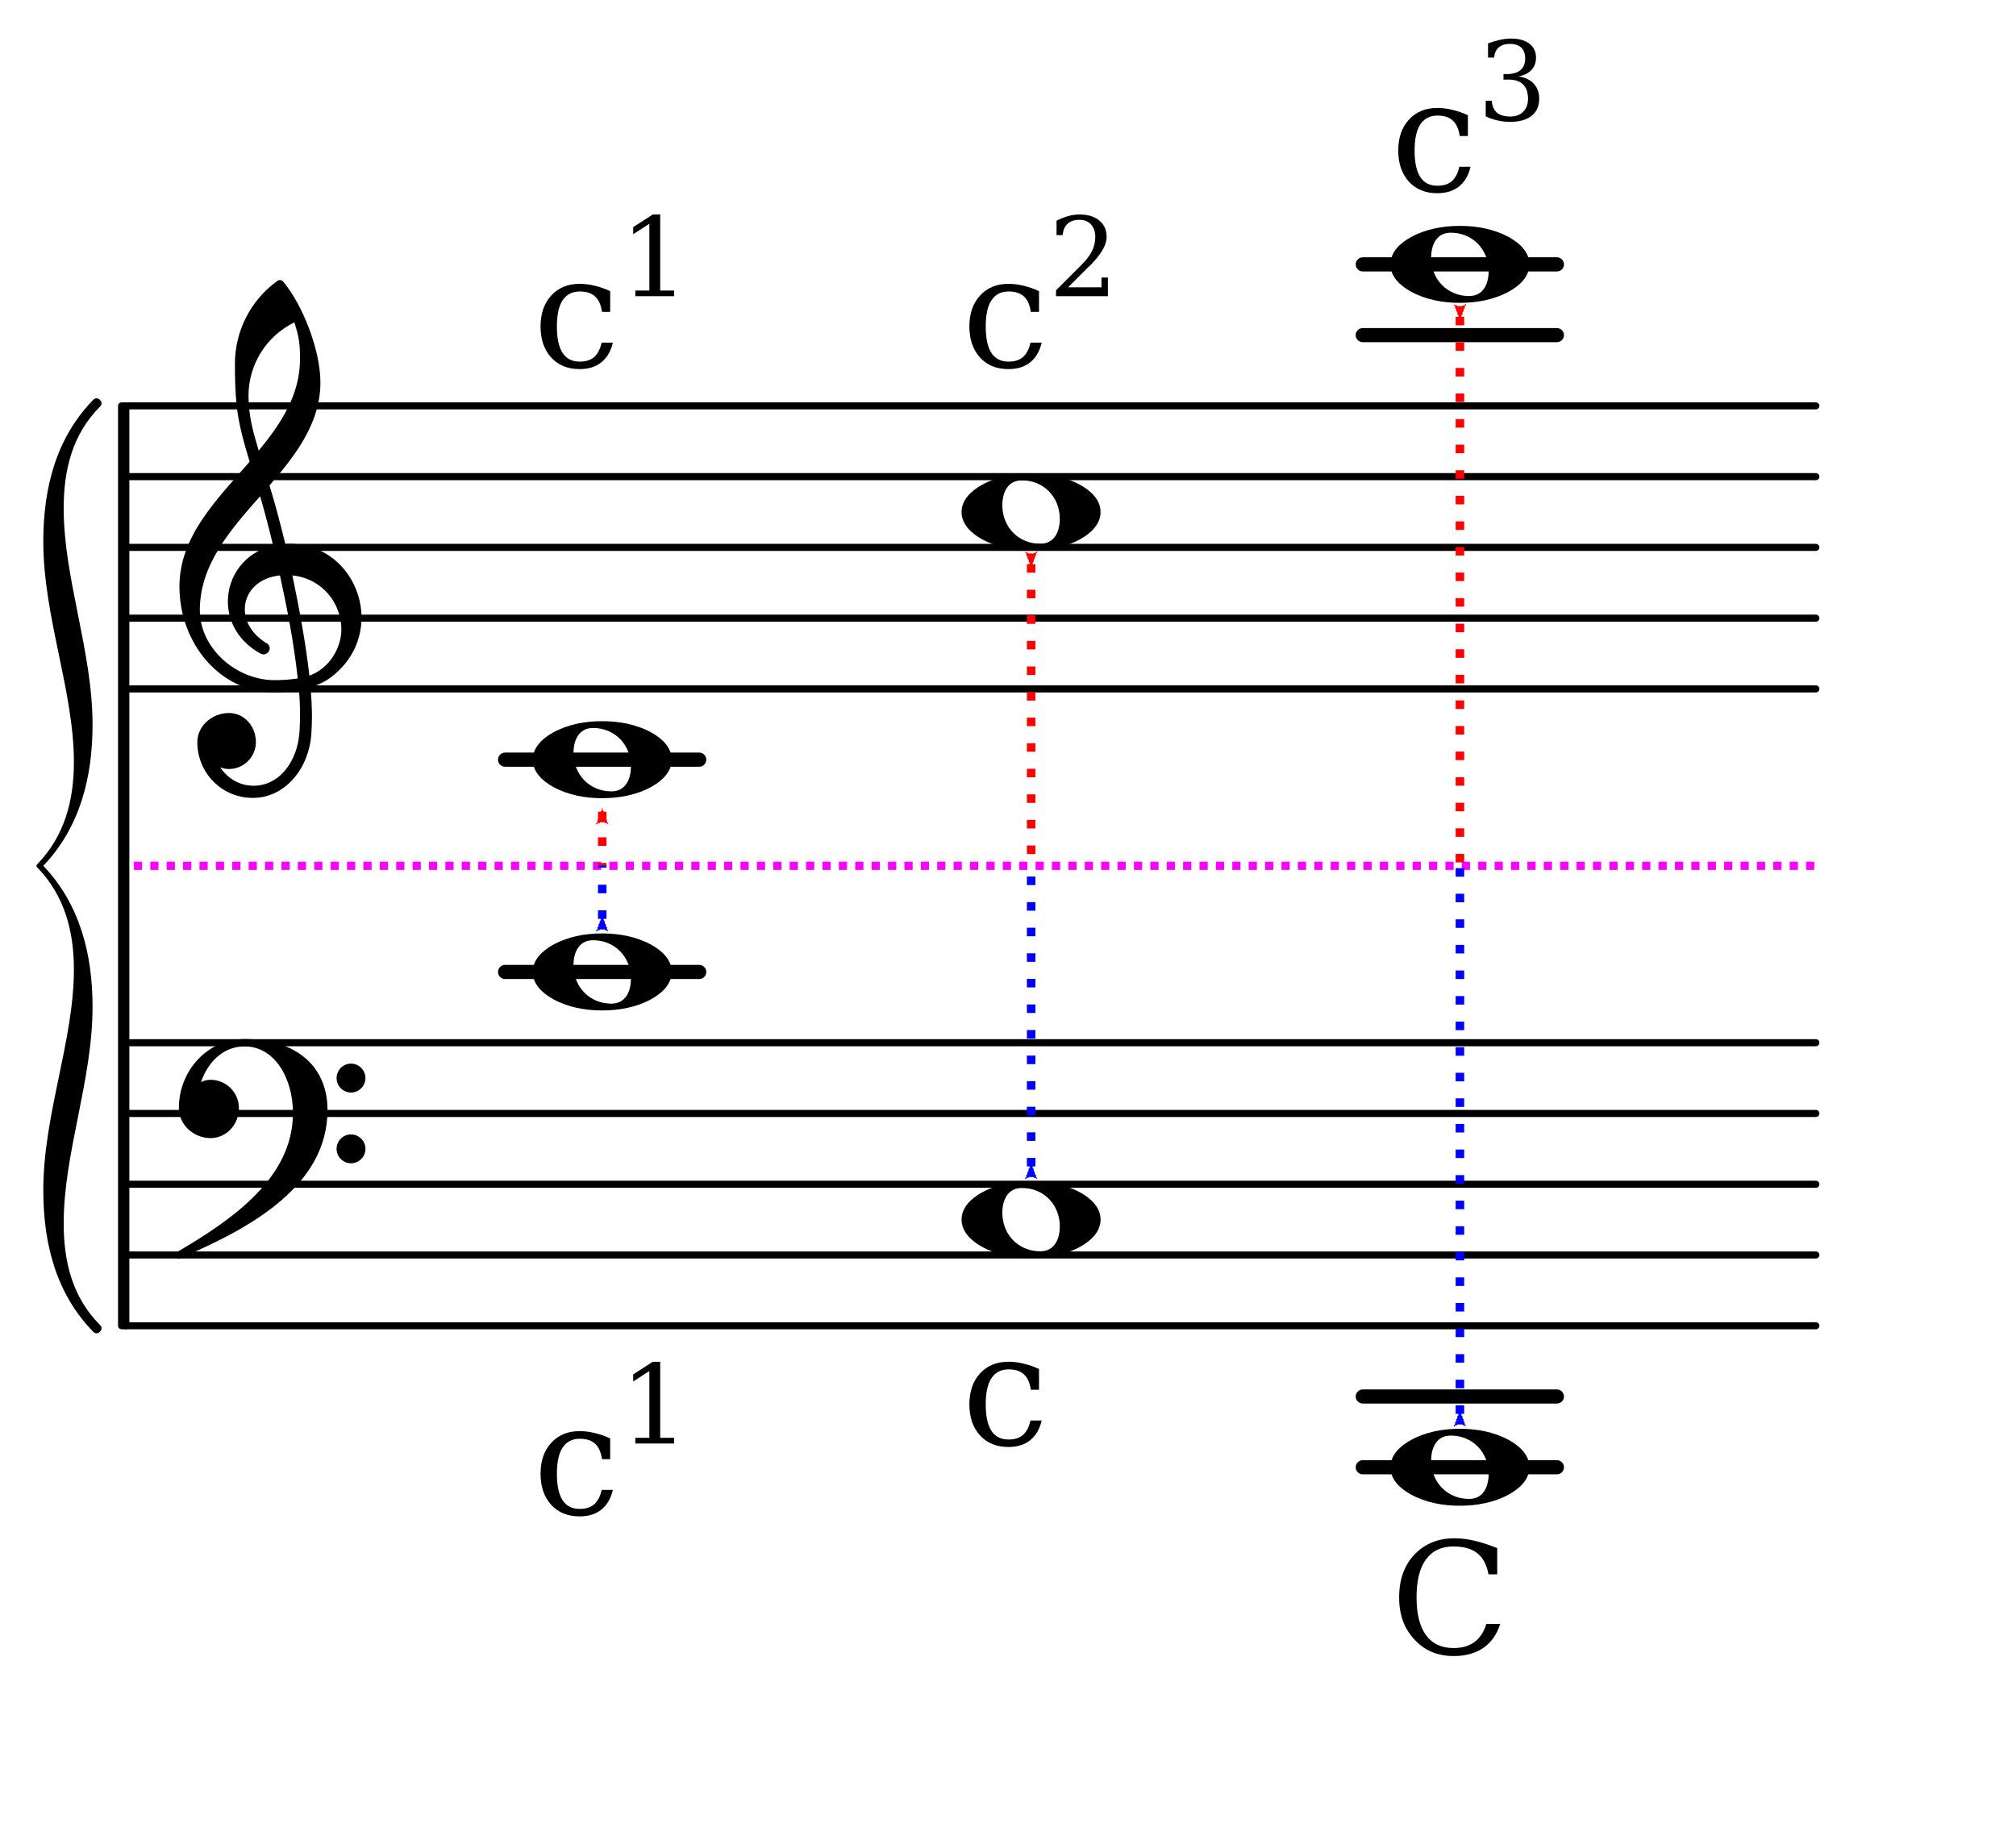 <?xml version="1.0" encoding="UTF-8" standalone="no"?>
<svg
   xmlns:dc="http://purl.org/dc/elements/1.1/"
   xmlns:cc="http://creativecommons.org/ns#"
   xmlns:rdf="http://www.w3.org/1999/02/22-rdf-syntax-ns#"
   xmlns:svg="http://www.w3.org/2000/svg"
   xmlns="http://www.w3.org/2000/svg"
   xmlns:xlink="http://www.w3.org/1999/xlink"
   xmlns:sodipodi="http://sodipodi.sourceforge.net/DTD/sodipodi-0.dtd"
   xmlns:inkscape="http://www.inkscape.org/namespaces/inkscape"
   width="177.325pt"
   height="161.828pt"
   viewBox="0 0 177.325 161.828"
   version="1.1"
   id="svg120"
   sodipodi:docname="mirror.svg"
   inkscape:version="0.92.5 (2060ec1f9f, 2020-04-08)">
  <sodipodi:namedview
     pagecolor="#ffffff"
     bordercolor="#666666"
     borderopacity="1"
     objecttolerance="10"
     gridtolerance="10"
     guidetolerance="10"
     inkscape:pageopacity="0"
     inkscape:pageshadow="2"
     inkscape:window-width="1848"
     inkscape:window-height="1136"
     id="namedview122"
     showgrid="false"
     inkscape:zoom="3.0936007"
     inkscape:cx="109.37544"
     inkscape:cy="89.438337"
     inkscape:window-x="72"
     inkscape:window-y="27"
     inkscape:window-maximized="1"
     inkscape:current-layer="svg120" />
  <defs
     id="defs25">
    <marker
       inkscape:isstock="true"
       style="overflow:visible"
       id="marker5540"
       refX="0.0"
       refY="0.0"
       orient="auto"
       inkscape:stockid="Arrow2Mstart">
      <path
         transform="scale(0.6) translate(0,0)"
         d="M 8.719,4.034 L -2.207,0.016 L 8.719,-4.002 C 6.973,-1.63 6.983,1.616 8.719,4.034 z "
         style="fill-rule:evenodd;stroke-width:0.625;stroke-linejoin:round;stroke:#ff0000;stroke-opacity:1;fill:#ff0000;fill-opacity:1"
         id="path5538" />
    </marker>
    <marker
       inkscape:stockid="Arrow2Mend"
       orient="auto"
       refY="0.0"
       refX="0.0"
       id="Arrow2Mend"
       style="overflow:visible;"
       inkscape:isstock="true">
      <path
         id="path4673"
         style="fill-rule:evenodd;stroke-width:0.625;stroke-linejoin:round;stroke:#ff0000;stroke-opacity:1;fill:#ff0000;fill-opacity:1"
         d="M 8.719,4.034 L -2.207,0.016 L 8.719,-4.002 C 6.973,-1.63 6.983,1.616 8.719,4.034 z "
         transform="scale(0.6) rotate(180) translate(0,0)" />
    </marker>
    <marker
       inkscape:isstock="true"
       style="overflow:visible"
       id="marker5044"
       refX="0.0"
       refY="0.0"
       orient="auto"
       inkscape:stockid="Arrow2Lstart">
      <path
         transform="scale(1.1) translate(1,0)"
         d="M 8.719,4.034 L -2.207,0.016 L 8.719,-4.002 C 6.973,-1.63 6.983,1.616 8.719,4.034 z "
         style="fill-rule:evenodd;stroke-width:0.625;stroke-linejoin:round;stroke:#ff0000;stroke-opacity:1;fill:#ff0000;fill-opacity:1"
         id="path5042" />
    </marker>
    <marker
       inkscape:isstock="true"
       style="overflow:visible"
       id="marker4992"
       refX="0.0"
       refY="0.0"
       orient="auto"
       inkscape:stockid="Arrow2Lstart">
      <path
         transform="scale(1.1) translate(1,0)"
         d="M 8.719,4.034 L -2.207,0.016 L 8.719,-4.002 C 6.973,-1.63 6.983,1.616 8.719,4.034 z "
         style="fill-rule:evenodd;stroke-width:0.625;stroke-linejoin:round;stroke:#ff0000;stroke-opacity:1;fill:#ff0000;fill-opacity:1"
         id="path4990" />
    </marker>
    <marker
       inkscape:stockid="Arrow2Lend"
       orient="auto"
       refY="0.0"
       refX="0.0"
       id="Arrow2Lend"
       style="overflow:visible;"
       inkscape:isstock="true">
      <path
         id="path4667"
         style="fill-rule:evenodd;stroke-width:0.625;stroke-linejoin:round;stroke:#ff0000;stroke-opacity:1;fill:#ff0000;fill-opacity:1"
         d="M 8.719,4.034 L -2.207,0.016 L 8.719,-4.002 C 6.973,-1.63 6.983,1.616 8.719,4.034 z "
         transform="scale(1.1) rotate(180) translate(1,0)" />
    </marker>
    <g
       id="g23">
      <symbol
         overflow="visible"
         id="glyph0-0">
        <path
           style="stroke:none;"
           d="M 0.688 2.422 L 0.688 -9.656 L 7.531 -9.656 L 7.531 2.422 Z M 1.453 1.656 L 6.766 1.656 L 6.766 -8.891 L 1.453 -8.891 Z M 1.453 1.656 "
           id="path2" />
      </symbol>
      <symbol
         overflow="visible"
         id="glyph0-1">
        <path
           style="stroke:none;"
           d="M 7.047 -2.141 C 6.867 -1.379 6.531 -0.801 6.031 -0.406 C 5.539 -0.008 4.906 0.188 4.125 0.188 C 3.082 0.188 2.25 -0.148 1.625 -0.828 C 1 -1.516 0.688 -2.426 0.688 -3.562 C 0.688 -4.695 1 -5.602 1.625 -6.281 C 2.25 -6.969 3.082 -7.312 4.125 -7.312 C 4.57 -7.312 5.02 -7.254 5.469 -7.141 C 5.914 -7.035 6.363 -6.879 6.812 -6.672 L 6.812 -4.844 L 6.094 -4.844 C 6 -5.469 5.797 -5.922 5.484 -6.203 C 5.172 -6.492 4.723 -6.641 4.141 -6.641 C 3.473 -6.641 2.969 -6.379 2.625 -5.859 C 2.289 -5.348 2.125 -4.582 2.125 -3.562 C 2.125 -2.531 2.289 -1.754 2.625 -1.234 C 2.957 -0.723 3.461 -0.469 4.141 -0.469 C 4.672 -0.469 5.094 -0.602 5.406 -0.875 C 5.719 -1.156 5.938 -1.578 6.062 -2.141 Z M 7.047 -2.141 "
           id="path5" />
      </symbol>
      <symbol
         overflow="visible"
         id="glyph0-2">
        <path
           style="stroke:none;"
           d="M 9.656 -2.641 C 9.363 -1.711 8.867 -1.008 8.172 -0.531 C 7.484 -0.051 6.609 0.188 5.547 0.188 C 4.891 0.188 4.281 0.078 3.719 -0.141 C 3.164 -0.359 2.676 -0.688 2.25 -1.125 C 1.75 -1.625 1.375 -2.191 1.125 -2.828 C 0.883 -3.461 0.766 -4.18 0.766 -4.984 C 0.766 -6.535 1.211 -7.785 2.109 -8.734 C 3.004 -9.691 4.188 -10.172 5.656 -10.172 C 6.207 -10.172 6.789 -10.098 7.406 -9.953 C 8.02 -9.805 8.68 -9.594 9.391 -9.312 L 9.391 -7 L 8.625 -7 C 8.469 -7.844 8.141 -8.461 7.641 -8.859 C 7.141 -9.254 6.441 -9.453 5.547 -9.453 C 4.484 -9.453 3.676 -9.07 3.125 -8.312 C 2.57 -7.562 2.297 -6.453 2.297 -4.984 C 2.297 -3.523 2.57 -2.414 3.125 -1.656 C 3.676 -0.895 4.484 -0.516 5.547 -0.516 C 6.297 -0.516 6.91 -0.691 7.391 -1.047 C 7.867 -1.398 8.219 -1.93 8.438 -2.641 Z M 9.656 -2.641 "
           id="path8" />
      </symbol>
      <symbol
         overflow="visible"
         id="glyph1-0">
        <path
           style="stroke:none;"
           d="M 0.484 1.719 L 0.484 -6.828 L 5.328 -6.828 L 5.328 1.719 Z M 1.031 1.172 L 4.781 1.172 L 4.781 -6.281 L 1.031 -6.281 Z M 1.031 1.172 "
           id="path11" />
      </symbol>
      <symbol
         overflow="visible"
         id="glyph1-1">
        <path
           style="stroke:none;"
           d="M 1.234 -5.375 L 0.703 -5.375 L 0.703 -6.641 C 1.047 -6.816 1.383 -6.953 1.719 -7.047 C 2.062 -7.141 2.398 -7.188 2.734 -7.188 C 3.473 -7.188 4.051 -7.008 4.469 -6.656 C 4.895 -6.301 5.109 -5.816 5.109 -5.203 C 5.109 -4.516 4.629 -3.688 3.672 -2.719 C 3.586 -2.645 3.531 -2.594 3.5 -2.562 L 1.719 -0.781 L 4.656 -0.781 L 4.656 -1.641 L 5.219 -1.641 L 5.219 0 L 0.656 0 L 0.656 -0.516 L 2.797 -2.656 C 3.273 -3.125 3.613 -3.555 3.812 -3.953 C 4.008 -4.348 4.109 -4.766 4.109 -5.203 C 4.109 -5.68 3.984 -6.051 3.734 -6.312 C 3.492 -6.582 3.156 -6.719 2.719 -6.719 C 2.27 -6.719 1.922 -6.602 1.672 -6.375 C 1.43 -6.156 1.285 -5.82 1.234 -5.375 Z M 1.234 -5.375 "
           id="path14" />
      </symbol>
      <symbol
         overflow="visible"
         id="glyph1-2">
        <path
           style="stroke:none;"
           d="M 0.938 -6.766 C 1.312 -6.898 1.664 -7.004 2 -7.078 C 2.344 -7.148 2.66 -7.188 2.953 -7.188 C 3.648 -7.188 4.191 -7.035 4.578 -6.734 C 4.961 -6.441 5.156 -6.031 5.156 -5.5 C 5.156 -5.07 5.02 -4.711 4.75 -4.422 C 4.488 -4.141 4.109 -3.953 3.609 -3.859 C 4.191 -3.773 4.641 -3.562 4.953 -3.219 C 5.273 -2.883 5.438 -2.445 5.438 -1.906 C 5.438 -1.25 5.211 -0.742 4.766 -0.391 C 4.328 -0.035 3.691 0.141 2.859 0.141 C 2.492 0.141 2.133 0.098 1.781 0.016 C 1.438 -0.055 1.086 -0.176 0.734 -0.344 L 0.734 -1.719 L 1.266 -1.719 C 1.297 -1.258 1.445 -0.91 1.719 -0.672 C 2 -0.441 2.391 -0.328 2.891 -0.328 C 3.367 -0.328 3.75 -0.469 4.031 -0.75 C 4.312 -1.031 4.453 -1.41 4.453 -1.891 C 4.453 -2.453 4.305 -2.875 4.016 -3.156 C 3.723 -3.438 3.301 -3.578 2.75 -3.578 L 2.297 -3.578 L 2.297 -4.062 L 2.547 -4.062 C 3.098 -4.062 3.508 -4.176 3.781 -4.406 C 4.062 -4.633 4.203 -4.977 4.203 -5.438 C 4.203 -5.852 4.086 -6.172 3.859 -6.391 C 3.629 -6.609 3.301 -6.719 2.875 -6.719 C 2.445 -6.719 2.113 -6.613 1.875 -6.406 C 1.645 -6.207 1.508 -5.91 1.469 -5.516 L 0.938 -5.516 Z M 0.938 -6.766 "
           id="path17" />
      </symbol>
      <symbol
         overflow="visible"
         id="glyph1-3">
        <path
           style="stroke:none;"
           d="M 1.375 0 L 1.375 -0.5 L 2.609 -0.5 L 2.609 -6.375 L 1.188 -5.453 L 1.188 -6.078 L 2.906 -7.188 L 3.562 -7.188 L 3.562 -0.5 L 4.781 -0.5 L 4.781 0 Z M 1.375 0 "
           id="path20" />
      </symbol>
    </g>
    <marker
       inkscape:isstock="true"
       style="overflow:visible"
       id="marker5540-8"
       refX="0"
       refY="0"
       orient="auto"
       inkscape:stockid="Arrow2Mstart">
      <path
         inkscape:connector-curvature="0"
         transform="scale(0.6)"
         d="M 8.719,4.034 -2.207,0.016 8.719,-4.002 c -1.745,2.372 -1.735,5.617 -6e-7,8.035 z"
         style="fill:#ff0000;fill-opacity:1;fill-rule:evenodd;stroke:#ff0000;stroke-width:0.625;stroke-linejoin:round;stroke-opacity:1"
         id="path5538-4" />
    </marker>
    <marker
       inkscape:isstock="true"
       style="overflow:visible"
       id="marker5540-1"
       refX="0"
       refY="0"
       orient="auto"
       inkscape:stockid="Arrow2Mstart">
      <path
         inkscape:connector-curvature="0"
         transform="scale(0.6)"
         d="M 8.719,4.034 -2.207,0.016 8.719,-4.002 c -1.745,2.372 -1.735,5.617 -6e-7,8.035 z"
         style="fill:#ff0000;fill-opacity:1;fill-rule:evenodd;stroke:#ff0000;stroke-width:0.625;stroke-linejoin:round;stroke-opacity:1"
         id="path5538-0" />
    </marker>
    <marker
       inkscape:isstock="true"
       style="overflow:visible"
       id="marker5540-1-0"
       refX="0"
       refY="0"
       orient="auto"
       inkscape:stockid="Arrow2Mstart">
      <path
         inkscape:connector-curvature="0"
         transform="scale(0.6)"
         d="M 8.719,4.034 -2.207,0.016 8.719,-4.002 c -1.745,2.372 -1.735,5.617 -6e-7,8.035 z"
         style="fill:#ff0000;fill-opacity:1;fill-rule:evenodd;stroke:#ff0000;stroke-width:0.625;stroke-linejoin:round;stroke-opacity:1"
         id="path5538-0-4" />
    </marker>
    <marker
       inkscape:isstock="true"
       style="overflow:visible"
       id="marker5540-4"
       refX="0"
       refY="0"
       orient="auto"
       inkscape:stockid="Arrow2Mstart">
      <path
         inkscape:connector-curvature="0"
         transform="scale(0.6)"
         d="M 8.719,4.034 -2.207,0.016 8.719,-4.002 c -1.745,2.372 -1.735,5.617 -6e-7,8.035 z"
         style="fill:#ff0000;fill-opacity:1;fill-rule:evenodd;stroke:#ff0000;stroke-width:0.625;stroke-linejoin:round;stroke-opacity:1"
         id="path5538-44" />
    </marker>
    <marker
       inkscape:isstock="true"
       style="overflow:visible"
       id="marker5540-8-7"
       refX="0"
       refY="0"
       orient="auto"
       inkscape:stockid="Arrow2Mstart">
      <path
         inkscape:connector-curvature="0"
         transform="scale(0.6)"
         d="M 8.719,4.034 -2.207,0.016 8.719,-4.002 c -1.745,2.372 -1.735,5.617 -6e-7,8.035 z"
         style="fill:#ff0000;fill-opacity:1;fill-rule:evenodd;stroke:#ff0000;stroke-width:0.625;stroke-linejoin:round;stroke-opacity:1"
         id="path5538-4-6" />
    </marker>
    <marker
       inkscape:isstock="true"
       style="overflow:visible"
       id="marker5540-1-4"
       refX="0"
       refY="0"
       orient="auto"
       inkscape:stockid="Arrow2Mstart">
      <path
         inkscape:connector-curvature="0"
         transform="scale(0.6)"
         d="M 8.719,4.034 -2.207,0.016 8.719,-4.002 c -1.745,2.372 -1.735,5.617 -6e-7,8.035 z"
         style="fill:#0000ff;fill-opacity:1;fill-rule:evenodd;stroke:#0000ff;stroke-width:0.625;stroke-linejoin:round;stroke-opacity:1"
         id="path5538-0-44" />
    </marker>
    <marker
       inkscape:isstock="true"
       style="overflow:visible"
       id="marker5540-47"
       refX="0"
       refY="0"
       orient="auto"
       inkscape:stockid="Arrow2Mstart">
      <path
         inkscape:connector-curvature="0"
         transform="scale(0.6)"
         d="M 8.719,4.034 -2.207,0.016 8.719,-4.002 c -1.745,2.372 -1.735,5.617 -6e-7,8.035 z"
         style="fill:#0000ff;fill-opacity:1;fill-rule:evenodd;stroke:#0000ff;stroke-width:0.625;stroke-linejoin:round;stroke-opacity:1"
         id="path5538-6" />
    </marker>
    <marker
       inkscape:isstock="true"
       style="overflow:visible"
       id="marker5540-8-3"
       refX="0"
       refY="0"
       orient="auto"
       inkscape:stockid="Arrow2Mstart">
      <path
         inkscape:connector-curvature="0"
         transform="scale(0.6)"
         d="M 8.719,4.034 -2.207,0.016 8.719,-4.002 c -1.745,2.372 -1.735,5.617 -6e-7,8.035 z"
         style="fill:#0000ff;fill-opacity:1;fill-rule:evenodd;stroke:#0000ff;stroke-width:0.625;stroke-linejoin:round;stroke-opacity:1"
         id="path5538-4-1" />
    </marker>
  </defs>
  <g
     id="surface1">
    <path
       style="fill:none;stroke:#000000;stroke-width:0.1;stroke-linecap:round;stroke-linejoin:round;stroke-miterlimit:4;stroke-opacity:1"
       d="M 0.05,-2.25301e-4 H 23.93"
       transform="matrix(6.225,0,0,6.225,10.756,60.603)"
       id="path27"
       inkscape:connector-curvature="0" />
    <path
       style="fill:none;stroke:#000000;stroke-width:0.1;stroke-linecap:round;stroke-linejoin:round;stroke-miterlimit:4;stroke-opacity:1"
       d="M 0.05,7.18511e-5 H 23.93"
       transform="matrix(6.225,0,0,6.225,10.756,54.378)"
       id="path29"
       inkscape:connector-curvature="0" />
    <path
       style="fill:none;stroke:#000000;stroke-width:0.1;stroke-linecap:round;stroke-linejoin:round;stroke-miterlimit:4;stroke-opacity:1"
       d="M 0.05,-2.58556e-4 H 23.93"
       transform="matrix(6.225,0,0,6.225,10.756,48.154)"
       id="path31"
       inkscape:connector-curvature="0" />
    <path
       style="fill:none;stroke:#000000;stroke-width:0.1;stroke-linecap:round;stroke-linejoin:round;stroke-miterlimit:4;stroke-opacity:1"
       d="M 0.05,3.85962e-5 H 23.93"
       transform="matrix(6.225,0,0,6.225,10.756,41.929)"
       id="path33"
       inkscape:connector-curvature="0" />
    <path
       style="fill:none;stroke:#000000;stroke-width:0.1;stroke-linecap:round;stroke-linejoin:round;stroke-miterlimit:4;stroke-opacity:1"
       d="M 0.05,-2.91811e-4 H 23.93"
       transform="matrix(6.225,0,0,6.225,10.756,35.705)"
       id="path35"
       inkscape:connector-curvature="0" />
    <path
       style="fill:#000000;fill-opacity:1;fill-rule:nonzero;stroke:none"
       d="m 119.871,22.633 h 17.07 c 0.344,0 0.625,0.281 0.625,0.625 0,0.344 -0.281,0.621 -0.625,0.621 h -17.07 c -0.344,0 -0.625,-0.277 -0.625,-0.621 0,-0.344 0.281,-0.625 0.625,-0.625 z m 0,0"
       id="path37"
       inkscape:connector-curvature="0" />
    <path
       style="fill:#000000;fill-opacity:1;fill-rule:nonzero;stroke:none"
       d="m 119.871,28.859 h 17.07 c 0.344,0 0.625,0.277 0.625,0.621 0,0.344 -0.281,0.621 -0.625,0.621 h -17.07 c -0.344,0 -0.625,-0.277 -0.625,-0.621 0,-0.344 0.281,-0.621 0.625,-0.621 z m 0,0"
       id="path39"
       inkscape:connector-curvature="0" />
    <path
       style="fill:#000000;fill-opacity:1;fill-rule:nonzero;stroke:none"
       d="M 44.426,66.203 H 61.5 c 0.344,0 0.625,0.281 0.625,0.625 0,0.344 -0.281,0.621 -0.625,0.621 H 44.426 c -0.344,0 -0.621,-0.277 -0.621,-0.621 0,-0.344 0.277,-0.625 0.621,-0.625 z m 0,0"
       id="path41"
       inkscape:connector-curvature="0" />
    <path
       style="fill:none;stroke:#000000;stroke-width:0.1;stroke-linecap:round;stroke-linejoin:round;stroke-miterlimit:4;stroke-opacity:1"
       d="M 0.05,2.38125e-4 H 23.93"
       transform="matrix(6.225,0,0,6.225,10.756,116.624)"
       id="path43"
       inkscape:connector-curvature="0" />
    <path
       style="fill:none;stroke:#000000;stroke-width:0.1;stroke-linecap:round;stroke-linejoin:round;stroke-miterlimit:4;stroke-opacity:1"
       d="M 0.05,-9.2282e-5 H 23.93"
       transform="matrix(6.225,0,0,6.225,10.756,110.399)"
       id="path45"
       inkscape:connector-curvature="0" />
    <path
       style="fill:none;stroke:#000000;stroke-width:0.1;stroke-linecap:round;stroke-linejoin:round;stroke-miterlimit:4;stroke-opacity:1"
       d="M 0.05,2.04871e-4 H 23.93"
       transform="matrix(6.225,0,0,6.225,10.756,104.175)"
       id="path47"
       inkscape:connector-curvature="0" />
    <path
       style="fill:none;stroke:#000000;stroke-width:0.1;stroke-linecap:round;stroke-linejoin:round;stroke-miterlimit:4;stroke-opacity:1"
       d="M 0.05,-1.25537e-4 H 23.93"
       transform="matrix(6.225,0,0,6.225,10.756,97.95)"
       id="path49"
       inkscape:connector-curvature="0" />
    <path
       style="fill:none;stroke:#000000;stroke-width:0.1;stroke-linecap:round;stroke-linejoin:round;stroke-miterlimit:4;stroke-opacity:1"
       d="M 0.05,1.71616e-4 H 23.93"
       transform="matrix(6.225,0,0,6.225,10.756,91.725)"
       id="path51"
       inkscape:connector-curvature="0" />
    <path
       style="fill:#000000;fill-opacity:1;fill-rule:nonzero;stroke:none"
       d="m 119.871,122.227 h 17.07 c 0.344,0 0.625,0.277 0.625,0.621 0,0.344 -0.281,0.621 -0.625,0.621 h -17.07 c -0.344,0 -0.625,-0.277 -0.625,-0.621 0,-0.344 0.281,-0.621 0.625,-0.621 z m 0,0"
       id="path53"
       inkscape:connector-curvature="0" />
    <path
       style="fill:#000000;fill-opacity:1;fill-rule:nonzero;stroke:none"
       d="m 119.871,128.449 h 17.07 c 0.344,0 0.625,0.281 0.625,0.625 0,0.344 -0.281,0.621 -0.625,0.621 h -17.07 c -0.344,0 -0.625,-0.277 -0.625,-0.621 0,-0.344 0.281,-0.625 0.625,-0.625 z m 0,0"
       id="path55"
       inkscape:connector-curvature="0" />
    <path
       style="fill:#000000;fill-opacity:1;fill-rule:nonzero;stroke:none"
       d="M 44.426,84.879 H 61.5 c 0.344,0 0.625,0.277 0.625,0.621 0,0.344 -0.281,0.625 -0.625,0.625 H 44.426 c -0.344,0 -0.621,-0.281 -0.621,-0.625 0,-0.344 0.277,-0.621 0.621,-0.621 z m 0,0"
       id="path57"
       inkscape:connector-curvature="0" />
    <path
       style="fill:#000000;fill-opacity:1;fill-rule:nonzero;stroke:none"
       d="m 89.883,42.254 c -1.246,0 -1.719,1.07 -1.719,2.191 0,1.914 1.418,3.387 3.336,3.387 1.246,0 1.719,-1.074 1.719,-2.191 0,-1.918 -1.418,-3.387 -3.336,-3.387 z m 6.922,2.789 c 0,1.07 -0.848,1.867 -1.793,2.391 -1.32,0.719 -2.84,0.996 -4.332,0.996 -1.496,0 -2.988,-0.277 -4.309,-0.996 -0.945,-0.523 -1.793,-1.32 -1.793,-2.391 0,-1.07 0.848,-1.867 1.793,-2.391 1.32,-0.723 2.812,-0.996 4.309,-0.996 1.492,0 3.012,0.273 4.332,0.996 0.945,0.523 1.793,1.32 1.793,2.391 z m 0,0"
       id="path59"
       inkscape:connector-curvature="0" />
    <g
       style="fill:#000000;fill-opacity:1"
       id="g63">
      <use
         xlink:href="#glyph0-1"
         x="84.578"
         y="32.281"
         id="use61"
         width="100%"
         height="100%" />
    </g>
    <g
       style="fill:#000000;fill-opacity:1"
       id="g67">
      <use
         xlink:href="#glyph1-1"
         x="92.23"
         y="26.057"
         id="use65"
         width="100%"
         height="100%" />
    </g>
    <path
       style="fill:#000000;fill-opacity:1;fill-rule:nonzero;stroke:none"
       d="m 89.883,104.5 c -1.246,0 -1.719,1.07 -1.719,2.188 0,1.918 1.418,3.387 3.336,3.387 1.246,0 1.719,-1.07 1.719,-2.191 0,-1.914 -1.418,-3.383 -3.336,-3.383 z m 6.922,2.785 c 0,1.07 -0.848,1.867 -1.793,2.391 -1.32,0.723 -2.84,0.996 -4.332,0.996 -1.496,0 -2.988,-0.273 -4.309,-0.996 -0.945,-0.523 -1.793,-1.32 -1.793,-2.391 0,-1.07 0.848,-1.867 1.793,-2.387 1.32,-0.723 2.812,-0.996 4.309,-0.996 1.492,0 3.012,0.273 4.332,0.996 0.945,0.52 1.793,1.316 1.793,2.387 z m 0,0"
       id="path69"
       inkscape:connector-curvature="0" />
    <g
       style="fill:#000000;fill-opacity:1"
       id="g73">
      <use
         xlink:href="#glyph0-1"
         x="84.578"
         y="127.101"
         id="use71"
         width="100%"
         height="100%" />
    </g>
    <path
       style="fill:#000000;fill-opacity:1;fill-rule:nonzero;stroke:none"
       d="m 127.602,20.469 c -1.242,0 -1.719,1.07 -1.719,2.191 0,1.914 1.422,3.383 3.34,3.383 1.242,0 1.715,-1.07 1.715,-2.191 0,-1.914 -1.418,-3.383 -3.336,-3.383 z m 6.922,2.789 c 0,1.07 -0.848,1.867 -1.793,2.387 -1.32,0.723 -2.836,0.996 -4.332,0.996 -1.492,0 -2.988,-0.273 -4.305,-0.996 -0.949,-0.52 -1.793,-1.316 -1.793,-2.387 0,-1.074 0.844,-1.871 1.793,-2.391 1.316,-0.723 2.812,-0.996 4.305,-0.996 1.496,0 3.012,0.273 4.332,0.996 0.945,0.52 1.793,1.316 1.793,2.391 z m 0,0"
       id="path75"
       inkscape:connector-curvature="0" />
    <g
       style="fill:#000000;fill-opacity:1"
       id="g79">
      <use
         xlink:href="#glyph0-1"
         x="122.301"
         y="16.808"
         id="use77"
         width="100%"
         height="100%" />
    </g>
    <g
       style="fill:#000000;fill-opacity:1"
       id="g83">
      <use
         xlink:href="#glyph1-2"
         x="129.949"
         y="10.58"
         id="use81"
         width="100%"
         height="100%" />
    </g>
    <path
       style="fill:#000000;fill-opacity:1;fill-rule:nonzero;stroke:none"
       d="m 127.602,126.285 c -1.242,0 -1.719,1.07 -1.719,2.191 0,1.914 1.422,3.383 3.34,3.383 1.242,0 1.715,-1.07 1.715,-2.188 0,-1.918 -1.418,-3.387 -3.336,-3.387 z m 6.922,2.789 c 0,1.07 -0.848,1.867 -1.793,2.387 -1.32,0.723 -2.836,0.996 -4.332,0.996 -1.492,0 -2.988,-0.273 -4.305,-0.996 -0.949,-0.52 -1.793,-1.316 -1.793,-2.387 0,-1.074 0.844,-1.867 1.793,-2.391 1.316,-0.723 2.812,-0.996 4.305,-0.996 1.496,0 3.012,0.273 4.332,0.996 0.945,0.523 1.793,1.316 1.793,2.391 z m 0,0"
       id="path85"
       inkscape:connector-curvature="0" />
    <g
       style="fill:#000000;fill-opacity:1"
       id="g89">
      <use
         xlink:href="#glyph0-2"
         x="122.301"
         y="145.492"
         id="use87"
         width="100%"
         height="100%" />
    </g>
    <path
       style="fill:#000000;fill-opacity:1;fill-rule:nonzero;stroke:none"
       d="m 8.141,88.562 c 0,6.5 -2.539,12.848 -2.539,19.047 0,3.363 0.746,6.5 3.211,8.965 0.375,0.371 -0.223,0.969 -0.598,0.598 -3.285,-3.363 -4.406,-7.77 -4.406,-12.473 C 3.809,98.051 6.5,91.551 6.5,85.277 c 0,-3.363 -0.824,-6.5 -3.215,-8.965 -0.074,-0.074 -0.074,-0.074 -0.074,-0.148 0,-0.074 0,-0.074 0.074,-0.148 C 5.676,73.551 6.5,70.414 6.5,67.051 6.5,60.777 3.809,54.277 3.809,47.633 c 0,-4.707 1.121,-9.113 4.406,-12.477 0.375,-0.371 0.973,0.227 0.598,0.598 -2.465,2.465 -3.211,5.602 -3.211,8.965 0,6.199 2.539,12.547 2.539,19.047 0,4.629 -1.121,9.039 -4.332,12.398 3.211,3.363 4.332,7.77 4.332,12.398 z m 0,0"
       id="path91"
       inkscape:connector-curvature="0" />
    <path
       style="fill:#000000;fill-opacity:1;fill-rule:nonzero;stroke:none"
       d="m 10.695,35.395 h 0.371 c 0.172,0 0.312,0.137 0.312,0.309 V 116.625 c 0,0.172 -0.141,0.309 -0.312,0.309 h -0.371 c -0.172,0 -0.312,-0.137 -0.312,-0.309 V 35.703 c 0,-0.172 0.141,-0.309 0.312,-0.309 z m 0,0"
       id="path93"
       inkscape:connector-curvature="0" />
    <path
       style="fill:#000000;fill-opacity:1;fill-rule:nonzero;stroke:none"
       d="m 52.16,64.039 c -1.242,0 -1.715,1.07 -1.715,2.191 0,1.918 1.418,3.387 3.336,3.387 1.242,0 1.715,-1.07 1.715,-2.191 0,-1.918 -1.418,-3.387 -3.336,-3.387 z m 6.922,2.789 c 0,1.07 -0.844,1.867 -1.793,2.391 -1.316,0.723 -2.836,0.996 -4.332,0.996 -1.492,0 -2.988,-0.273 -4.305,-0.996 -0.949,-0.523 -1.793,-1.32 -1.793,-2.391 0,-1.07 0.844,-1.867 1.793,-2.391 1.316,-0.723 2.812,-0.996 4.305,-0.996 1.496,0 3.016,0.273 4.332,0.996 0.949,0.523 1.793,1.32 1.793,2.391 z m 0,0"
       id="path95"
       inkscape:connector-curvature="0" />
    <g
       style="fill:#000000;fill-opacity:1"
       id="g99">
      <use
         xlink:href="#glyph0-1"
         x="46.859"
         y="32.281"
         id="use97"
         width="100%"
         height="100%" />
    </g>
    <g
       style="fill:#000000;fill-opacity:1"
       id="g103">
      <use
         xlink:href="#glyph1-3"
         x="54.508"
         y="26.057"
         id="use101"
         width="100%"
         height="100%" />
    </g>
    <path
       style="fill:#000000;fill-opacity:1;fill-rule:nonzero;stroke:none"
       d="m 22.359,70.188 h -0.148 c -2.691,0 -4.855,-2.191 -4.855,-4.902 0,-1.445 1.316,-2.566 2.789,-2.566 1.344,0 2.363,1.172 2.363,2.566 0,1.293 -1.07,2.363 -2.363,2.363 -0.277,0 -0.523,-0.051 -0.773,-0.148 0.648,0.973 1.691,1.617 2.914,1.617 h 0.098 z m 4.855,-10.754 c 1.691,-0.598 2.812,-2.367 2.812,-4.086 0,-2.238 -1.645,-4.453 -4.309,-4.73 0.598,2.891 1.145,5.754 1.496,8.816 z m -9.637,-5.754 c 0,3.363 3.211,6.152 6.574,6.152 0.695,0 1.367,-0.051 2.039,-0.148 -0.348,-3.164 -0.918,-6.102 -1.566,-9.066 -1.969,0.199 -3.09,1.52 -3.09,2.965 0,1.094 0.625,2.266 2.02,3.062 0.125,0.125 0.172,0.25 0.172,0.375 0,0.273 -0.246,0.547 -0.547,0.547 -0.074,0 -0.148,-0.027 -0.223,-0.051 -1.992,-1.07 -2.914,-2.863 -2.914,-4.605 0,-2.191 1.445,-4.332 3.984,-4.906 -0.348,-1.445 -0.723,-2.914 -1.145,-4.355 -2.664,3.012 -5.305,6.051 -5.305,10.031 z m 6.5,7.223 c -4.684,0 -8.293,-4.281 -8.293,-9.312 0,-4.406 3.262,-7.617 6.176,-10.98 -0.473,-1.543 -0.922,-3.113 -1.121,-4.73 -0.148,-1.293 -0.176,-2.59 -0.176,-3.883 0,-2.863 1.371,-5.578 3.711,-7.27 0.148,-0.125 0.348,-0.125 0.5,0 1.766,2.09 3.309,6.098 3.309,8.91 0,3.562 -2.141,6.352 -4.48,9.066 0.523,1.691 0.973,3.434 1.395,5.152 0.098,0 0.223,-0.023 0.324,-0.023 3.859,0 6.375,3.184 6.375,6.496 0,1.895 -0.824,3.836 -2.664,5.23 -0.551,0.422 -1.172,0.695 -1.82,0.895 0.074,0.871 0.125,1.742 0.125,2.613 0,0.473 -0.023,0.973 -0.051,1.445 -0.172,2.965 -2.191,5.602 -5.027,5.676 l 0.023,-1.07 c 2.316,-0.051 3.809,-2.289 3.961,-4.754 0.023,-0.449 0.047,-0.922 0.047,-1.371 0,-0.77 -0.023,-1.52 -0.098,-2.289 -0.723,0.125 -1.445,0.199 -2.215,0.199 z m 2.312,-29.332 c 0,-1.367 -0.098,-1.965 -0.496,-3.211 -2.465,1.195 -4.035,3.711 -4.035,6.449 0,1.844 0.449,3.312 0.898,4.832 1.992,-2.418 3.633,-4.93 3.633,-8.07 z m 0,0"
       id="path105"
       inkscape:connector-curvature="0" />
    <path
       style="fill:#000000;fill-opacity:1;fill-rule:nonzero;stroke:none"
       d="m 52.16,82.711 c -1.242,0 -1.715,1.07 -1.715,2.191 0,1.918 1.418,3.387 3.336,3.387 1.242,0 1.715,-1.07 1.715,-2.191 0,-1.918 -1.418,-3.387 -3.336,-3.387 z M 59.082,85.5 c 0,1.07 -0.844,1.867 -1.793,2.391 -1.316,0.723 -2.836,0.996 -4.332,0.996 -1.492,0 -2.988,-0.273 -4.305,-0.996 C 47.703,87.367 46.859,86.57 46.859,85.5 c 0,-1.07 0.844,-1.867 1.793,-2.391 1.316,-0.719 2.812,-0.996 4.305,-0.996 1.496,0 3.016,0.277 4.332,0.996 0.949,0.523 1.793,1.32 1.793,2.391 z m 0,0"
       id="path107"
       inkscape:connector-curvature="0" />
    <path
       style="fill:#000000;fill-opacity:1;fill-rule:nonzero;stroke:none"
       d="m 29.605,101.062 c 0,-0.699 0.57,-1.27 1.27,-1.27 0.695,0 1.27,0.57 1.27,1.27 0,0.695 -0.574,1.27 -1.27,1.27 -0.699,0 -1.27,-0.574 -1.27,-1.27 z m 0,-6.227 c 0,-0.695 0.57,-1.27 1.27,-1.27 0.695,0 1.27,0.574 1.27,1.27 0,0.699 -0.574,1.273 -1.27,1.273 -0.699,0 -1.27,-0.574 -1.27,-1.273 z m -8.094,-3.434 c 4.281,0 7.297,2.191 7.297,6.25 0,6.547 -6.551,10.309 -12.848,12.973 -0.074,0.074 -0.152,0.098 -0.227,0.098 -0.172,0 -0.32,-0.148 -0.32,-0.324 0,-0.074 0.023,-0.148 0.098,-0.223 5.031,-2.938 10.258,-6.598 10.258,-12.277 0,-2.984 -1.57,-5.848 -4.258,-5.848 -1.844,0 -3.211,1.344 -3.832,3.137 0.273,-0.125 0.547,-0.199 0.844,-0.199 1.371,0 2.492,1.121 2.492,2.488 0,1.445 -1.098,2.641 -2.492,2.641 -1.492,0 -2.789,-1.172 -2.789,-2.641 0,-3.312 2.539,-6.074 5.777,-6.074 z m 0,0"
       id="path109"
       inkscape:connector-curvature="0" />
    <g
       style="fill:#000000;fill-opacity:1"
       id="g113">
      <use
         xlink:href="#glyph0-1"
         x="46.859"
         y="133.206"
         id="use111"
         width="100%"
         height="100%" />
    </g>
    <g
       style="fill:#000000;fill-opacity:1"
       id="g117">
      <use
         xlink:href="#glyph1-3"
         x="54.508"
         y="126.982"
         id="use115"
         width="100%"
         height="100%" />
    </g>
  </g>
  <path
     style="fill:none;fill-opacity:1;stroke:#ff00ff;stroke-width:0.721;stroke-linecap:butt;stroke-linejoin:miter;stroke-miterlimit:4;stroke-dasharray:0.721, 0.721;stroke-dashoffset:0;stroke-opacity:1"
     d="m 11.778,76.164 c 148.248,0 148.248,0 148.248,0"
     id="path4638"
     inkscape:connector-curvature="0" />
  <path
     style="fill:none;stroke:#ff0000;stroke-width:0.75;stroke-linecap:butt;stroke-linejoin:miter;stroke-miterlimit:4;stroke-dasharray:0.75, 1.5;stroke-dashoffset:0;stroke-opacity:1;marker-start:url(#marker5540)"
     d="M 90.699,49.628 V 76.114"
     id="path5530"
     inkscape:connector-curvature="0"
     sodipodi:nodetypes="cc" />
  <path
     style="fill:none;stroke:#ff0000;stroke-width:0.75;stroke-linecap:butt;stroke-linejoin:miter;stroke-miterlimit:4;stroke-dasharray:0.75, 1.5;stroke-dashoffset:0;stroke-opacity:1;marker-start:url(#marker5540-8)"
     d="m 52.972,71.41 0,4.71"
     id="path5530-8"
     inkscape:connector-curvature="0"
     sodipodi:nodetypes="cc" />
  <path
     style="fill:none;stroke:#ff0000;stroke-width:0.75;stroke-linecap:butt;stroke-linejoin:miter;stroke-miterlimit:4;stroke-dasharray:0.75, 1.5;stroke-dashoffset:0;stroke-opacity:1;marker-start:url(#marker5540-1)"
     d="M 128.413,27.867 V 75.952"
     id="path5530-3"
     inkscape:connector-curvature="0"
     sodipodi:nodetypes="cc" />
  <path
     style="fill:none;stroke:#0000ff;stroke-width:0.75;stroke-linecap:butt;stroke-linejoin:miter;stroke-miterlimit:4;stroke-dasharray:0.75, 1.5;stroke-dashoffset:0;stroke-opacity:1;marker-start:url(#marker5540-47);fill-opacity:1"
     d="M 90.699,102.61 V 76.124"
     id="path5530-7"
     inkscape:connector-curvature="0"
     sodipodi:nodetypes="cc" />
  <path
     style="fill:none;stroke:#0000ff;stroke-width:0.75;stroke-linecap:butt;stroke-linejoin:miter;stroke-miterlimit:4;stroke-dasharray:0.75, 1.5;stroke-dashoffset:0;stroke-opacity:1;marker-start:url(#marker5540-8-3);fill-opacity:1"
     d="M 52.972,80.829 V 76.119"
     id="path5530-8-5"
     inkscape:connector-curvature="0"
     sodipodi:nodetypes="cc" />
  <path
     style="fill:none;stroke:#0000ff;stroke-width:0.75;stroke-linecap:butt;stroke-linejoin:miter;stroke-miterlimit:4;stroke-dasharray:0.75, 1.5;stroke-dashoffset:0;stroke-opacity:1;marker-start:url(#marker5540-1-4);fill-opacity:1"
     d="M 128.413,124.372 V 76.286"
     id="path5530-3-9"
     inkscape:connector-curvature="0"
     sodipodi:nodetypes="cc" />
</svg>
